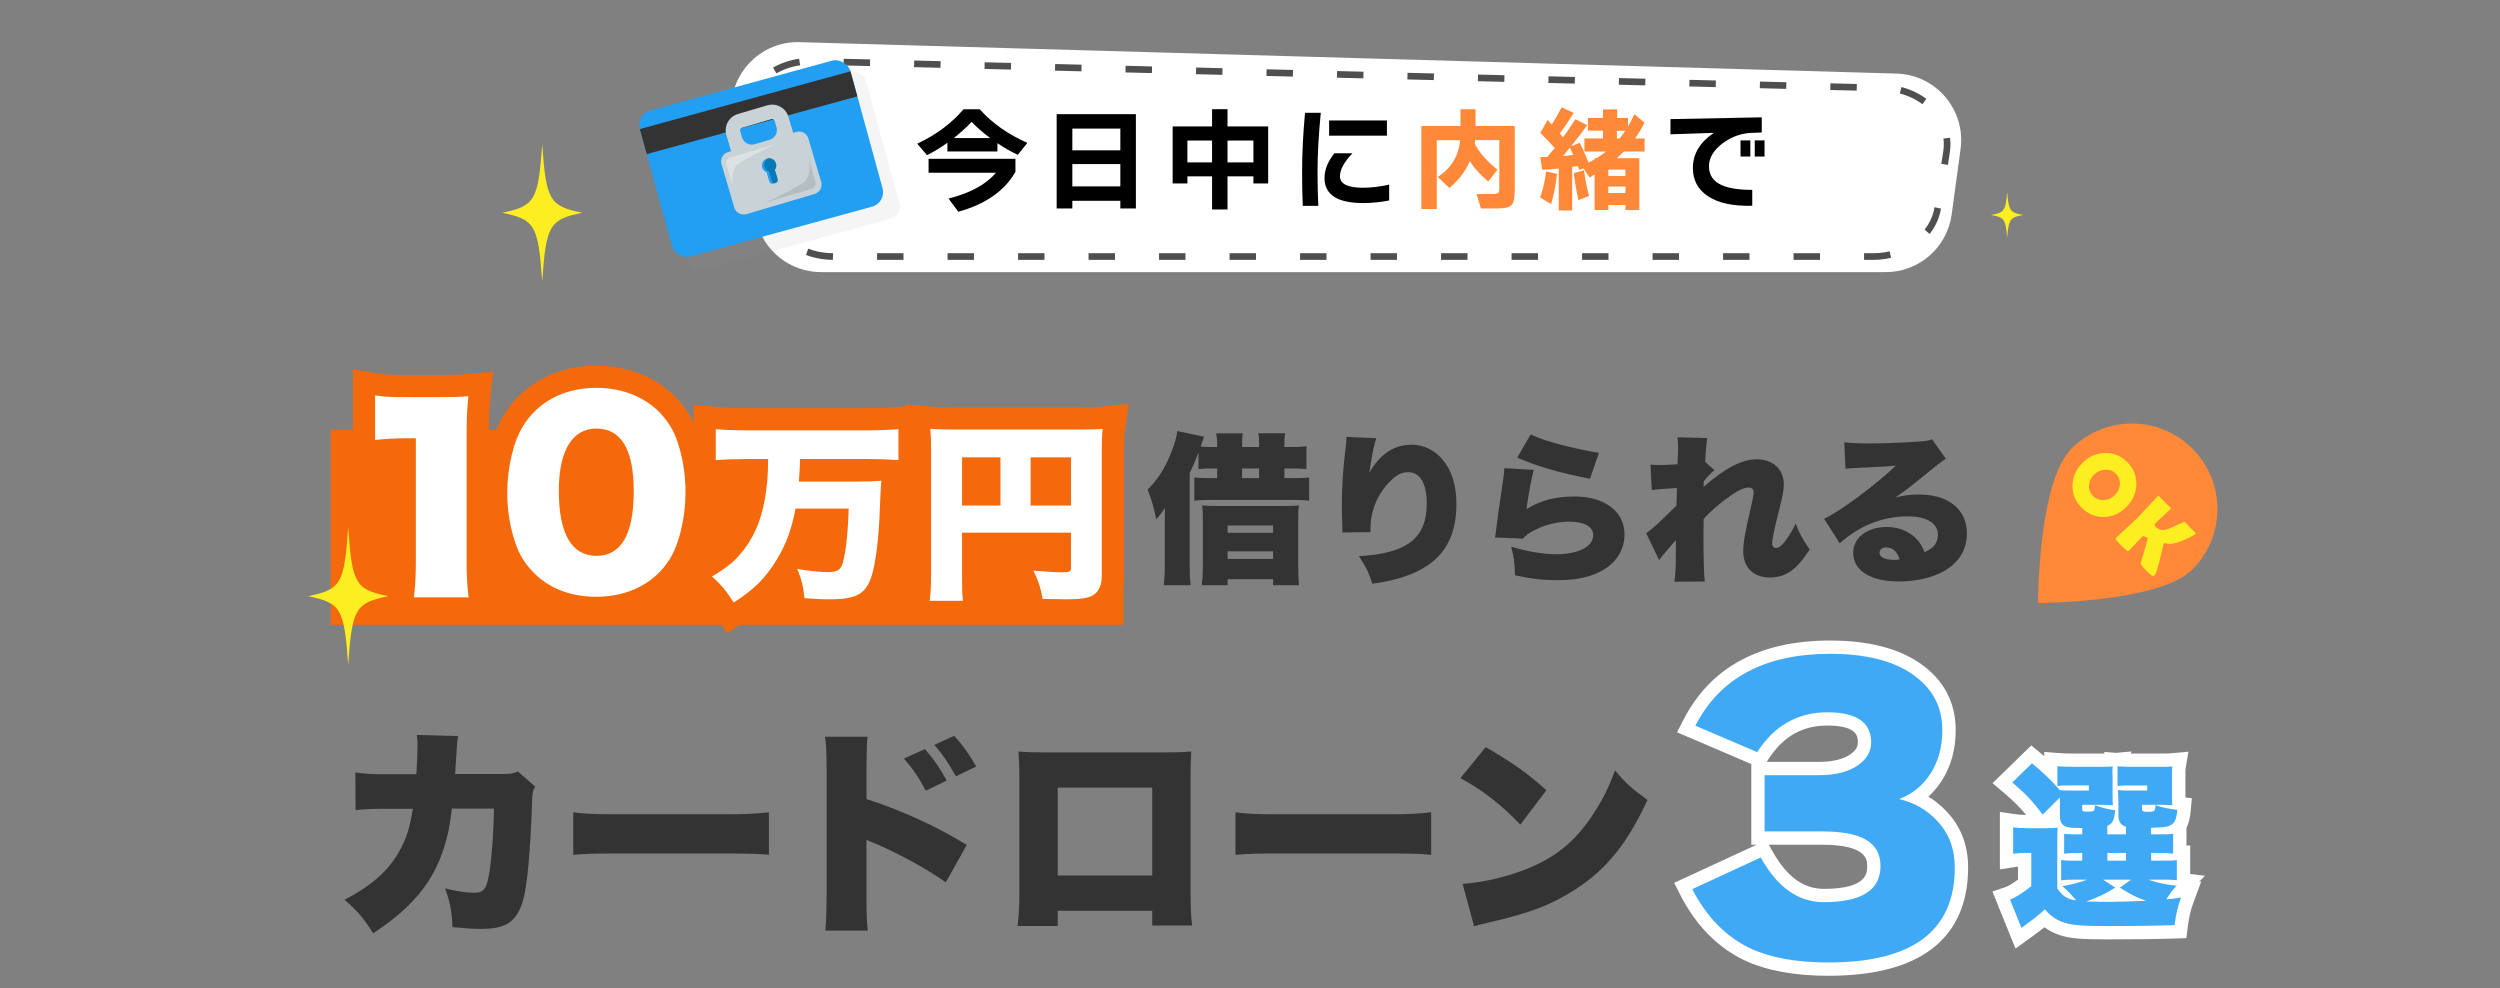 <?xml version="1.0" encoding="UTF-8"?><svg id="Layer_2" xmlns="http://www.w3.org/2000/svg" xmlns:xlink="http://www.w3.org/1999/xlink" viewBox="0 0 1128 446"><rect x="0" y="0" width="1128" height="446" fill="#808080" stroke="none"/><defs><style>.cls-1,.cls-2{fill:none;}.cls-3{fill:#999;opacity:.1;}.cls-4{clip-path:url(#clippath);}.cls-5{fill:#f4690b;}.cls-6{fill:#fff;}.cls-7{fill:#fcee21;}.cls-8{fill:#ff8939;}.cls-9{fill:#b4bec1;}.cls-10{fill:#333;}.cls-11{fill:#c9d2d6;}.cls-12{fill:#dce1e2;}.cls-13{fill:#229ef2;}.cls-14{fill:#0679b7;}.cls-15{fill:#3fa9f5;}.cls-2{stroke:#4f4f4f;stroke-dasharray:0 0 11.93 19.88;stroke-miterlimit:10;stroke-width:3px;}</style><clipPath id="clippath"><path class="cls-1" d="m350.11,73.74c-.51-1.72-2.31-2.7-4.03-2.19s-2.7,2.31-2.19,4.03c.3,1.02,1.07,1.77,2,2.12h-.02s1.22,4.15,1.22,4.15c.24.81,1.08,1.27,1.89,1.03l.82-.24c.81-.24,1.27-1.08,1.03-1.89l-1.22-4.14h-.02c.59-.79.83-1.83.53-2.86Z"/></clipPath></defs><g id="PC"><rect class="cls-1" width="1128" height="446"/><path class="cls-10" d="m187.87,349.31c.3-3.88.5-9.64.5-12.72,0-2.09,0-2.88-.3-4.97l18.69.5c-.5,2.29-.5,2.58-1.09,12.03q-.1,2.68-.3,5.07h21.67c3.28,0,4.47-.2,6.66-1.09l7.75,6.76c-1.09,1.99-1.29,2.78-1.39,7.36-.7,21.27-2.19,37.87-4.18,44.44-2.88,9.25-7.65,12.43-18.69,12.43-3.88,0-5.37-.1-13.02-.79-.4-7.95-1.09-11.23-3.38-17.5,4.97,1.29,9.84,1.99,12.92,1.99,4.77,0,5.97-1.59,7.26-10.24.99-6.66,1.89-19.19,1.89-27.74h-18.99q-.79,6.56-1.49,9.94c-4.37,20.08-13.82,33-34,46.32-4.47-7.06-7.46-10.44-12.92-15.11,13.22-6.96,20.88-14.02,25.85-24.06,2.49-5.07,3.58-8.65,4.97-17h-12.43c-6.66,0-8.75.1-13.42.6l-.1-17c4.97.7,6.76.8,13.82.8h13.72Z"/><path class="cls-10" d="m258.65,366.51c4.67.7,10.04.9,20.38.9h47.52c9.94,0,13.72-.2,20.38-.9v19.19c-4.77-.5-9.15-.6-20.48-.6h-47.32c-11.13,0-14.41.1-20.48.6v-19.19Z"/><path class="cls-10" d="m372.37,419.89c.4-4.17.5-7.06.6-15.21v-57.86c-.1-8.55-.1-9.05-.7-14.41h19.19c-.4,2.58-.4,4.18-.5,14.51v13.62c15.71,5.07,31.31,12.13,45.23,20.68l-9.44,16.9c-8.25-5.86-19.78-12.23-31.31-17.3-2.98-1.19-3.28-1.29-3.58-1.49-.3-.1-.5-.2-.9-.5v25.85c0,7.36.2,12.62.6,15.21h-19.19Zm44.93-81.91c3.88,4.37,7.06,8.95,9.84,14.22l-9.44,4.57c-3.28-6.26-5.86-9.94-9.84-14.51l9.44-4.27Zm13.22-5.97c3.68,3.98,6.46,7.75,9.94,13.82l-9.14,4.47c-3.48-6.26-6.26-10.24-9.74-14.22l8.95-4.08Z"/><path class="cls-10" d="m477.24,410.94v6.86h-18.09c.6-5.47.79-8.85.79-16.2v-51.1c0-4.27-.1-7.36-.4-11.43,3.48.3,5.47.4,12.03.4h53.58c6.16,0,7.65,0,12.33-.4-.2,3.48-.3,7.06-.3,11.73v50.4c0,7.65.2,12.43.7,16.4h-17.99v-6.66h-42.65Zm42.65-55.57h-42.65v39.66h42.65v-39.66Z"/><path class="cls-10" d="m557.46,366.51c4.67.7,10.04.9,20.38.9h47.52c9.94,0,13.72-.2,20.38-.9v19.19c-4.77-.5-9.15-.6-20.48-.6h-47.32c-11.13,0-14.41.1-20.48.6v-19.19Z"/><path class="cls-10" d="m670.38,337.08c12.53,7.36,18.99,11.93,27.34,19.48l-11.73,15.51c-8.65-9.05-17.1-15.61-27.04-20.98l11.43-14.02Zm-10.44,61.73c10.14-.79,20.58-3.28,29.92-7.16,12.53-5.17,21.47-12.62,29.13-24.55,4.17-6.36,6.86-11.83,9.74-19.48,4.87,5.87,7.16,7.85,14.61,13.32-9.05,19.58-18.49,31.31-32.41,40.26-10.74,6.96-20.18,10.64-38.67,14.91-3.88.9-4.47.99-7.16,1.79l-5.17-19.09Z"/><path class="cls-15" d="m902.91,404.05l2.99-1.03c1.25-.43,3.56-1.6,7.58-4.66v-10.52h-.25c-1.65,0-2.61.08-4.46.36l-3.46.53v-18.93l3.42.49c2.09.3,3.22.37,6.08.37h5.4l-.98-1.31c-4.45-5.96-7.17-8.84-13.26-14.03l-2.51-2.14,13.17-12.82,2.07,1.71c2.46,2.02,4.61,3.91,6.59,5.8v-5.37l3.23.25c2.01.15,4.17.23,6.59.23h11.18c3.5,0,4.81,0,6.12-.09v-.38l2.33.18,2.76-.25-.13.43c1.51.08,3.12.12,4.86.12h10.87c4.08,0,5.18,0,6.79-.15l3.87-.35-.64,3.84c-.12.71-.12,1.08-.12,2.2v10.15c0,1.93,0,3.02.08,3.8l2.57.31-.28,2.92c-.29,3-.8,5.39-2.12,7.16l.22-.03v12.1l1.67-.19v12.27l3.29.38s-4.35,4.51-4.42,4.57l4.57-.61-1.73,4.67c-1.44,3.88-2.14,6.85-2.77,11.8l-.33,2.53-2.55.09c-7.3.25-18.64.4-30.33.4s-16.87-.43-21.07-1.92c-2.82-.99-5.1-2.35-7.39-4.48-2.34,2.03-4.25,3.45-8.65,6.62l-3.1,2.24-7.77-19.25Zm51.69-.2c.5,0,1.02-.02,1.54-.03-.24-.15-.48-.3-.73-.46-.27.17-.54.33-.81.49Zm-31.84-33.2c2.03,0,2.93,0,3.88-.08-.16-.73-.24-1.53-.24-2.4v-1.17l-3.64,3.64Z"/><path class="cls-6" d="m916.79,344.38c5.39,4.44,9.04,8.01,12.61,12.14,1.98.16,2.46.16,5.79.16h7.3v-2.3h-7.54c-3.57,0-4.68,0-6.66.24v-8.88c2.06.16,4.28.24,6.82.24h11.18c4.12,0,5.31,0,7.06-.16-.24.79-.24,1.43-.24,2.78l.08,1.59v8.49c0,2.3,0,3.57.16,4.6-1.9-.08-3.49-.16-5.31-.16h-8.57v1.75c0,1.19.24,1.35,2.46,1.35,1.43,0,2.38-.16,2.78-.4.24-.24.48-1.03.48-2.06v-.48c3.49,1.27,5.95,1.9,9.2,2.3-.55,4.76-1.11,5.87-3.57,7.06v3.81h8.41v-3.41c-2.38-.79-3.41-2.38-3.41-4.92v-6.43q0-2.46-.24-5.16c1.98.16,2.62.16,6.03.16h7.22v-2.3h-6.74c-3.57,0-4.68,0-6.66.24v-8.88c2.06.16,4.28.24,6.82.24h10.87c4.12,0,5.31,0,7.06-.16-.16.95-.16,1.51-.16,2.7v10.15c0,2.38,0,3.57.16,4.6-1.9-.08-3.49-.16-5.31-.16h-8.41v1.82c0,1.03.56,1.35,2.7,1.35,1.35,0,2.54-.16,2.86-.48q.24-.24.48-1.59v-.95c2.94,1.03,5.95,1.67,9.92,2.14-.4,4.12-1.11,5.79-2.86,6.82-1.43.87-3.25,1.11-9.04,1.27v2.94h2.62c4.44,0,5.31,0,7.38-.24v8.96c-2.22-.24-3.09-.32-7.38-.32h-2.54v3.49h4.05c4.52,0,5.39,0,7.54-.24v9.04c-2.3-.24-3.17-.24-7.54-.24h-5.47c4.44,1.43,7.46,2.14,12.93,2.78-2.22,2.3-2.46,2.7-4.68,6.11,1.9-.16,3.09-.32,6.66-.79-1.59,4.28-2.3,7.54-2.93,12.45-6.98.24-18.24.4-30.22.4s-16.26-.4-20.07-1.74c-3.17-1.11-5.47-2.7-8.25-5.79-3.41,3.09-4.84,4.2-10.55,8.33l-5.16-12.77c2.3-.79,5.47-2.78,9.6-6.03v-14.99h-3.25c-1.75,0-2.86.08-4.92.4v-11.98c2.22.32,3.49.4,6.5.4h7.62c3.25,0,3.97,0,5.95-.24-.16,2.3-.16,3.09-.16,8.88v18.56c2.46,3.57,4.52,4.84,8.49,5.39-2.22-2.7-2.62-3.17-6.19-6.42,4.76-.87,7.38-1.59,11.18-2.94h-6.11c-2.86,0-4.05.08-5.63.32v-9.2c1.74.24,2.54.32,5.47.32h4.05v-3.49h-.71c-4.36,0-5.31.08-7.46.32v-8.96c2.06.24,2.93.24,7.46.24h.71v-2.86c-4.52,0-6.19-.16-7.38-.63-1.9-.79-2.7-2.22-2.7-4.76v-8.41l-7.77,7.77c-4.44-5.95-7.3-9.04-13.72-14.52l8.88-8.65m34.03,43.95h8.41v-3.49h-8.41v3.49m10.71,8.57h-12.61l5.47,3.57c-4.44,2.78-8.25,4.6-13.17,6.27,2.54.08,6.11.16,9.68.16,4.28,0,13.17-.24,17.45-.48-3.89-1.27-6.98-2.78-11.9-5.95l5.08-3.57m-45.07-60.56l-3.85,3.75-8.88,8.65-4.72,4.6,5.02,4.27c4.56,3.89,7.17,6.43,10.11,10.05-2.35-.01-3.3-.1-4.97-.33l-6.85-.98v25.89l6.91-1.07c.48-.07.89-.13,1.26-.18v5.87c-3.13,2.29-4.79,3.06-5.55,3.33l-5.97,2.06,2.36,5.86,5.16,12.77,2.87,7.1,6.21-4.48c3.2-2.31,5.13-3.73,6.88-5.14,1.96,1.48,4.01,2.55,6.42,3.4,4.56,1.61,9.51,2.08,22.05,2.08,11.71,0,23.08-.15,30.43-.4l5.09-.17.65-5.06c.61-4.69,1.26-7.5,2.61-11.14l3.46-9.35-.97.13,2.65-2.74-6.67-.77v-12.95l-1.67.19v-8.19c1.26-2.3,1.64-4.94,1.88-7.4l.56-5.83-2.91-.35c0-.34,0-.72,0-1.13v-10.15c0-1.11,0-1.27.08-1.71l1.28-7.67-7.74.71c-1.42.13-2.35.13-6.51.13h-10.87c-.29,0-.58,0-.87,0l.28-.94-6.93.63-5.31-.41v.71c-.79,0-1.79,0-3.12,0h-11.18c-2.35,0-4.43-.07-6.36-.22l-6.46-.5v1.91c-.55-.46-1.11-.93-1.69-1.41l-4.15-3.42h0Z"/><path class="cls-15" d="m824.96,437.28c-14.76,0-27.06-2.24-36.54-6.67-11.58-5.54-20.84-14.98-27.55-28.06l-1.43-2.78,36.25-16.76,1.35,2.43c6.98,12.53,15.42,18.62,25.81,18.62,22.62,0,22.62-10.01,22.62-13.3s0-12.62-23.32-12.62h-28.97v-31.37h27.39c7.14,0,12.67-1.44,16.45-4.27,2.86-2.12,4.24-4.57,4.24-7.51s0-10.61-16.83-10.61c-12.36,0-21.87,5.43-29.07,16.6l-1.37,2.13-33.19-14.19,1.47-2.86c11.62-22.6,33-34.05,63.56-34.05,16.46,0,29.56,3.32,38.92,9.87,9.7,6.78,14.62,16.06,14.62,27.58,0,8.05-1.93,15.15-5.74,21.11-2.46,3.85-5.51,7-9.1,9.41,4.46,1.99,8.33,4.76,11.58,8.27,5.87,6.11,8.87,13.93,8.87,23.2,0,30.42-20.2,45.84-60.03,45.84Z"/><path class="cls-6" d="m825.84,295c15.91,0,28.31,3.11,37.2,9.32,8.89,6.22,13.34,14.59,13.34,25.12,0,7.51-1.75,14-5.26,19.49-3.51,5.49-8.25,9.35-14.21,11.59,6.9,1.68,12.57,4.93,17.02,9.74,5.38,5.6,8.07,12.66,8.07,21.17,0,28.56-19.01,42.84-57.03,42.84-14.39,0-26.15-2.13-35.27-6.38-11-5.26-19.71-14.17-26.15-26.71l30.88-14.28c7.49,13.44,16.96,20.16,28.43,20.16,17.08,0,25.62-5.43,25.62-16.3s-8.77-15.62-26.32-15.62h-25.97v-25.37h24.39c7.84,0,13.92-1.62,18.25-4.87,3.62-2.69,5.44-5.99,5.44-9.91,0-9.07-6.61-13.61-19.83-13.61s-23.86,5.99-31.59,17.98l-27.9-11.93c11.11-21.62,31.41-32.43,60.89-32.43m0-6c-31.77,0-54.05,12.01-66.23,35.68l-2.94,5.73,5.92,2.53,27.59,11.8v36.4h2.41l-.68.31-30.88,14.28-5.67,2.62,2.85,5.56c7.01,13.68,16.74,23.57,28.9,29.39h.03s.03.03.03.03c9.88,4.61,22.6,6.95,37.81,6.95,20.25,0,35.85-4.01,46.38-11.91,11.05-8.3,16.65-20.73,16.65-36.93,0-10.05-3.27-18.56-9.7-25.28-2.43-2.63-5.19-4.86-8.24-6.7,2.31-2.09,4.35-4.52,6.12-7.29,4.12-6.44,6.21-14.09,6.21-22.72,0-12.55-5.35-22.66-15.9-30.03-9.88-6.91-23.55-10.41-40.64-10.41h0Zm-28.7,54.77l.75-1.17c6.6-10.25,15.28-15.23,26.54-15.23,13.83,0,13.83,5.14,13.83,7.61,0,1.33-.34,3.11-3.01,5.09-3.27,2.46-8.2,3.69-14.68,3.69h-23.43Zm.95,37.37h24.07c20.32,0,20.32,6.99,20.32,9.62,0,3.08,0,10.3-19.62,10.3-9.2,0-16.79-5.59-23.19-17.08l-1.58-2.84h0Z"/><path class="cls-6" d="m330.77,56.04l10.51,43.73c3.24,13.49,15.31,23.01,29.19,23.01h480.37c15.02,0,27.72-11.1,29.75-25.98l4.02-29.55c2.4-17.68-11.05-33.54-28.89-34.05l-494.89-14.18c-19.77-.57-34.67,17.8-30.05,37.02Z"/><path class="cls-6" d="m337.1,59.09l10.27,37.13c3.17,11.46,14.96,19.53,28.52,19.53h469.38c14.67,0,27.09-9.42,29.07-22.05l3.93-25.09c2.35-15.01-10.8-28.48-28.23-28.91l-483.57-12.04c-19.31-.48-33.88,15.11-29.36,31.43Z"/><path class="cls-2" d="m337.1,59.09l10.27,37.13c3.17,11.46,14.96,19.53,28.52,19.53h469.38c14.67,0,27.09-9.42,29.07-22.05l3.93-25.09c2.35-15.01-10.8-28.48-28.23-28.91l-483.57-12.04c-19.31-.48-33.88,15.11-29.36,31.43Z"/><path class="cls-3" d="m405.86,91.86l-11.71-42.7h0l-1.26-4.6-2.19-7.99c-.8-2.92-3.82-4.64-6.74-3.84l-84.46,23.15c-2.92.8-4.64,3.82-3.84,6.74l15.16,55.29c.8,2.92,3.82,4.64,6.74,3.84l84.46-23.15c2.92-.8,4.64-3.82,3.84-6.74Z"/><rect class="cls-13" x="294.18" y="37.4" width="98.54" height="68.3" rx="6.74" ry="6.74" transform="translate(-6.7 93.34) rotate(-15.33)"/><rect class="cls-10" x="288.5" y="45" width="98.54" height="11.71" transform="translate(-1.43 91.11) rotate(-15.33)"/><path class="cls-13" d="m350.11,73.74c-.51-1.72-2.31-2.7-4.03-2.19s-2.7,2.31-2.19,4.03c.3,1.02,1.07,1.77,2,2.12h-.02s1.22,4.15,1.22,4.15c.24.81,1.08,1.27,1.89,1.03l.82-.24c.81-.24,1.27-1.08,1.03-1.89l-1.22-4.14h-.02c.59-.79.83-1.83.53-2.86Z"/><path class="cls-11" d="m359.24,59.54l-1.35.4-2.14-7.23c-1.2-4.06-5.48-6.39-9.53-5.19l-13.29,3.92c-4.06,1.2-6.39,5.48-5.19,9.53l2.14,7.23-1.35.4c-2.35.69-3.69,3.16-2.99,5.5l5.76,19.51c.69,2.35,3.16,3.69,5.5,2.99l30.72-9.07c2.35-.69,3.69-3.16,2.99-5.5l-5.76-19.51c-.69-2.35-3.16-3.69-5.5-2.99Zm-25.28-.4c-.19-.63.17-1.29.8-1.47l13.29-3.92c.63-.19,1.29.17,1.47.8l.83,2.82c.72,2.44-.67,4.99-3.11,5.71l-6.74,1.99c-2.44.72-4.99-.67-5.71-3.11l-.83-2.82Z"/><path class="cls-13" d="m350.11,73.74c-.51-1.72-2.31-2.7-4.03-2.19s-2.7,2.31-2.19,4.03c.3,1.02,1.07,1.77,2,2.12h-.02s1.22,4.15,1.22,4.15c.24.81,1.08,1.27,1.89,1.03l.82-.24c.81-.24,1.27-1.08,1.03-1.89l-1.22-4.14h-.02c.59-.79.83-1.83.53-2.86Z"/><path class="cls-9" d="m365.15,72.51l2.78,9.43c.42,1.41-.39,2.89-1.8,3.31l-20.59,6.08c6.18-2.89,12.44-6.2,16.54-8.61,3-1.77,3.55-5.82,3.06-10.21Z"/><path class="cls-12" d="m330.57,83.74l-2.78-9.43c-.42-1.41.39-2.89,1.8-3.31l20.59-6.08c-6.18,2.89-12.44,6.2-16.54,8.61-3,1.77-3.55,5.82-3.06,10.21Z"/><g class="cls-4"><path class="cls-14" d="m351.2,73.42c-.51-1.72-2.31-2.7-4.03-2.19-1.72.51-2.7,2.31-2.19,4.03.3,1.02,1.07,1.77,2,2.12h-.02s1.22,4.15,1.22,4.15c.24.81,1.08,1.27,1.89,1.03l.82-.24c.81-.24,1.27-1.08,1.03-1.89l-1.22-4.14h-.02c.59-.79.83-1.83.53-2.86Z"/></g><path class="cls-7" d="m912.95,97c-6.01,1.02-6.6,1.84-7.32,10.3-.72-8.46-1.31-9.28-7.32-10.3,6.01-1.02,6.6-1.84,7.32-10.3.72,8.46,1.31,9.28,7.32,10.3Z"/><path class="cls-7" d="m262.71,96c-14.84,3.06-16.29,5.54-18.07,31-1.78-25.46-3.23-27.94-18.07-31,14.84-3.06,16.29-5.54,18.07-31,1.78,25.46,3.23,27.94,18.07,31Z"/><path d="m450.04,68.33h-22.57v-3.91c-3.02,2.17-6.08,4.03-9.2,5.59l-4.42-5.19c8.44-3.93,15.4-9.1,20.89-15.51h7.32c5.62,6.27,12.79,11.32,21.5,15.15l-4.32,5.39c-3.02-1.39-6.08-3.13-9.2-5.24v3.71Zm8.13,9.2c-4.91,8.61-13.51,14.61-25.78,18l-4.42-5.95c9.76-2.44,16.9-6.32,21.4-11.64h-30.4v-6.3h39.2v5.9Zm-27.81-15.25h16.37c-3.12-2.34-5.9-4.76-8.34-7.27-2.51,2.61-5.19,5.03-8.03,7.27Z"/><path d="m512.52,94.06h-7.02v-3.46h-21.66v3.46h-7.07v-42.55h35.74v42.55Zm-7.02-26.23v-9.81h-21.66v9.81h21.66Zm0,16.27v-10.07h-21.66v10.07h21.66Z"/><path d="m565.54,79.57h-11.69v14.95h-6.96v-14.95h-11.13v3.2h-6.66v-25.72h17.79v-7.78h6.96v7.78h18.35v25.72h-6.66v-3.2Zm-29.79-6.3h11.13v-9.86h-11.13v9.86Zm18.1,0h11.69v-9.86h-11.69v9.86Z"/><path d="m595.94,50.9c-.98,9.86-1.47,18.81-1.47,26.84,0,5.36.12,10.41.36,15.15h-7.02c-.2-4.68-.3-9.69-.3-15.05,0-8.61.44-17.59,1.32-26.95h7.12Zm30.86,39.55c-3.96.78-7.88,1.17-11.74,1.17-11.63,0-17.44-3.76-17.44-11.29,0-3.73,1.49-7.46,4.47-11.18h8.13c-3.76,3.97-5.64,7.42-5.64,10.37,0,3.46,3.49,5.19,10.47,5.19,3.56,0,7.47-.47,11.74-1.42v7.17Zm-1.02-29.23h-26.08v-6.86h26.08v6.86Z"/><path class="cls-8" d="m683.44,86.13c0,3.32-.5,5.47-1.5,6.46-1,.98-3.14,1.47-6.43,1.47h-7.32l-1.98-6.51h7.68c.88,0,1.53-.13,1.96-.41.42-.27.64-1,.64-2.19v-21.71h-10.88c-.07.54-.14,1.08-.2,1.63,2.03,3.97,5.46,7.86,10.27,11.69l-4.22,5.34c-3.49-2.91-6.25-5.98-8.29-9.2-2.03,4.71-5.1,8.76-9.2,12.15l-5.24-4.98c6.07-4,9.42-9.54,10.07-16.62h-10.52v31.06h-6.96v-37.47h17.64v-7.58h6.81v7.58h17.69v29.28Z"/><path class="cls-8" d="m702.55,78.45c-.58,4.95-1.47,9.49-2.69,13.62l-4.98-2.95c1.25-3.36,2.17-7.27,2.75-11.74l4.93,1.07Zm37.11,16.32h-6.25v-2.29h-7.73v2.29h-6.2v-16.06l-2.24,1.42-2.8-4.17-1.88.71c-.2-.54-.42-1.13-.66-1.78-.51.1-1.36.24-2.54.41v19.67h-6.05v-18.91c-2.3.24-4.8.42-7.47.56l-.86-5.75c.71,0,1.76-.02,3.15-.05,1.36-1.59,2.47-2.93,3.36-4.02-2.03-2.34-4.2-4.63-6.51-6.86l3.3-5.8,1.88,2.03c1.52-2.37,3.02-4.95,4.47-7.73l5.44,2.49c-1.86,3.02-3.97,6.12-6.3,9.3l1.47,1.73c1.86-2.51,3.73-5.24,5.59-8.18l5.34,2.69c-2.1,2.92-4.54,6.08-7.32,9.51l3.91-1.58c1.22,2.34,2.56,5.32,4.02,8.95,1.19-.61,2.08-1.1,2.69-1.47v-.51h.86c1.53-.95,2.96-1.95,4.32-3h-9.76v-5.9h8.39v-3.51h-6.81v-5.75h6.81v-3.86h6.41v3.86h4.88v3.86c1.02-1.69,1.96-3.56,2.85-5.59l4.58,3.86c-1.29,2.58-2.71,4.95-4.27,7.12h4.32v5.9h-9.35c-1.02,1.02-2.08,2.02-3.2,3h10.17v23.39Zm-34.42-24.35c1.29-.1,2.83-.29,4.63-.56-.48-1.05-.98-2.13-1.53-3.25l-3.1,3.81Zm11.74,18l-4.78,1.88c-.88-3.73-1.58-7.79-2.08-12.2l4.58-1.27c.58,4.3,1.34,8.17,2.29,11.59Zm16.42-9.05v-2.85h-7.73v2.85h7.73Zm0,7.73v-2.95h-7.73v2.95h7.73Zm-2.64-24.61c.81-.98,1.68-2.15,2.59-3.51h-3.81v3.51h1.22Z"/><path d="m794.88,59.79l-4.42.15c-4.81.17-9.22,1.75-13.22,4.73-4.1,3.12-6.15,6.56-6.15,10.32,0,4,1.91,6.85,5.75,8.54,3.15,1.42,7.74,2.14,13.78,2.14v7.17c-8.64.24-15.32-1.2-20.03-4.32-4.51-3.02-6.76-7.25-6.76-12.71,0-6.34,3.15-11.62,9.46-15.86l-19.57.66v-6.86l41.18-.81v6.86Zm-5.13,10.83h-4.42v-7.27h4.42v7.27Zm6.41,0h-4.42v-7.27h4.42v7.27Z"/><rect class="cls-5" x="149.21" y="193.87" width="357.72" height="88.02"/><path class="cls-6" d="m180.99,274.52l.77-5.67c.6-4.44.86-9.14.86-15.72v-50.38c-4.32.02-8.41.25-12.83.73l-5.54.6v-31.53l5.79.92c3.74.6,6.49.7,12.82.7h14.41c8.05,0,9.29,0,13.59-.41l6.05-.58-.6,6.05c-.57,5.78-.77,10.22-.77,16.99v56.9c0,6.54.24,10.82.87,15.76l.72,5.63h-36.13Z"/><path class="cls-5" d="m169.25,178.42c4.08.65,7.03.76,13.61.76h14.41c8.05,0,9.53,0,14.06-.43-.57,5.75-.79,10.32-.79,17.48v56.9c0,6.52.23,11.08.91,16.4h-24.73c.68-4.99.91-10.1.91-16.4v-55.38h-4.54c-4.42,0-8.85.22-13.84.76v-20.09m-10-11.72v42.96l11.08-1.21c2.51-.27,4.9-.46,7.29-.58v45.25c0,6.35-.24,10.85-.82,15.05l-1.55,11.35h47.54l-1.44-11.27c-.6-4.71-.83-8.81-.83-15.13v-56.9c0-6.6.2-10.91.75-16.5l1.19-12.09-12.09,1.16c-4.06.39-5.09.39-13.11.39h-14.41c-6.55,0-8.8-.12-12.04-.63l-11.57-1.85h0Z"/><path class="cls-6" d="m269.04,274.26c-12.37,0-23.06-3.97-30.91-11.49-4.24-4.06-7.52-8.85-9.48-13.84-3.17-8.29-4.77-17.25-4.77-26.69,0-12.26,3.11-25.11,7.92-32.75,7.85-12.56,21.08-19.49,37.24-19.49,12.14,0,23.14,4.07,30.99,11.46,4.28,4.09,7.55,8.88,9.51,13.87,3.17,8.28,4.77,17.29,4.77,26.8,0,12.33-3.11,25.22-7.92,32.85-7.67,12.25-21.29,19.27-37.35,19.27Zm0-75.9c-10.74,0-11.9,16.1-11.9,23.02,0,16.21,4.04,24.43,12.01,24.43,2.92,0,11.79,0,11.79-24.1,0-15.49-4-23.34-11.9-23.34Z"/><path class="cls-5" d="m269.04,175c11,0,20.64,3.58,27.56,10.1,3.74,3.58,6.58,7.71,8.28,12.05,2.95,7.71,4.42,16.07,4.42,24.98,0,11.4-2.84,23.35-7.15,30.19-6.81,10.86-18.72,16.94-33.12,16.94-11.12,0-20.53-3.48-27.45-10.1-3.74-3.58-6.58-7.71-8.28-12.05-2.95-7.71-4.42-16.07-4.42-24.87,0-11.4,2.84-23.24,7.15-30.08,6.92-11.08,18.72-17.16,33.01-17.16m.11,75.8c11.12,0,16.79-9.77,16.79-29.1s-5.9-28.34-16.9-28.34-16.9,10.32-16.9,28.02c0,19.44,5.78,29.43,17.01,29.43m-.11-85.8c-17.69,0-32.81,7.97-41.49,21.86-5.34,8.47-8.66,22.04-8.66,35.38,0,10.05,1.71,19.62,5.08,28.44v.04s.03.04.03.04c2.22,5.66,5.91,11.07,10.68,15.63,8.8,8.42,20.68,12.88,34.36,12.88,17.82,0,32.98-7.88,41.59-21.63,5.34-8.48,8.67-22.09,8.67-35.5,0-10.13-1.71-19.73-5.08-28.55v-.04s-.03-.04-.03-.04c-2.22-5.66-5.91-11.07-10.68-15.63l-.03-.03-.03-.03c-8.78-8.27-21-12.82-34.42-12.82h0Zm.11,75.8c-2.03,0-2.98-.57-4.06-2.43-1.1-1.91-2.95-6.65-2.95-17,0-8.31,1.81-18.02,6.9-18.02,1.96,0,2.93.57,3.99,2.34,1.09,1.81,2.91,6.31,2.91,16,0,10.27-1.81,14.93-2.88,16.8-1.02,1.77-1.93,2.31-3.9,2.31h0Z"/><path class="cls-6" d="m326.82,274.55c-3.02-4.79-5.26-7.47-8.89-10.65l-5.21-4.55,5.95-3.52c6.62-3.92,9.84-6.64,13.24-11.2,4.68-6.18,7.55-13.96,8.79-23.81.43-3.05.64-5.29.76-8.71h-4.91c-4.72,0-9.4.18-13.2.5l-5.42.46v-24.88l5.43.47c3.92.34,8.08.5,13.1.5h55.47c4.75,0,8.77-.15,13.04-.5l5.41-.44v24.85l-5.42-.46c-.49-.04-1-.08-1.51-.12l-.79,5.14q-.32,2.04-.67,12.02c-.47,14.73-2.22,27.61-4.58,33.61-4.08,10.22-11.44,12.15-23.59,12.15-3.19,0-6.65-.2-11.18-.53l-4.2-.3-.42-4.19c-.48-4.87-1.25-7.92-2.92-11.66l-1.09-2.43c-5.32,8.36-10.97,13.84-20.25,19.79l-4.24,2.72-2.69-4.26Zm33.7-22.79c4.54.81,9.98,1.39,12.93,1.39,1.01,0,1.58-.08,1.87-.14.68-1.86,1.85-7.87,2.4-18.53h-14.71c-1.41,6.14-3.34,11.49-6.02,16.65l3.54.63Zm24.56-39.45c3.71,0,6.62-.03,9.19-.18-.72,0-1.43-.01-2.15-.01h-26.31c0,.06,0,.13,0,.19h19.28Z"/><path class="cls-5" d="m405.38,193.64v13.99c-4.06-.35-8.75-.52-13.26-.52h-31.12c-.18,5.01-.27,7.17-.54,10.19h24.62c5.77,0,9.29-.09,12.63-.43q-.36,2.33-.72,12.61c-.45,14.25-2.16,26.68-4.24,31.95-2.8,6.99-7.04,8.98-18.94,8.98-2.89,0-6.04-.17-10.82-.52-.54-5.44-1.44-8.98-3.34-13.21,4.87.86,10.55,1.47,13.8,1.47,3.43,0,5.14-.69,6.13-2.42,1.62-3.11,2.98-13.3,3.34-26.25h-23.99c-1.62,8.89-4.15,15.8-8.21,22.62-5.23,8.64-10.37,13.82-19.66,19.77-3.16-5.01-5.68-8.12-9.83-11.74,7.31-4.32,10.91-7.43,14.7-12.52,5.23-6.91,8.39-15.46,9.74-26.17.63-4.49.81-7.34.9-14.33h-10.01c-4.69,0-9.56.17-13.62.52v-13.99c3.97.35,8.3.52,13.53.52h55.47c5.05,0,9.2-.17,13.44-.52m-92.45-10.91v35.78l10.85-.92c3.54-.3,7.91-.47,12.35-.48-.1.94-.22,1.89-.37,2.94v.07s-.02.07-.02.07c-1.13,8.96-3.68,15.95-7.79,21.38l-.03.03-.03.03c-2.69,3.61-5.02,5.89-11.77,9.88l-11.91,7.04,10.41,9.1c3.26,2.85,5.2,5.17,7.95,9.55l5.37,8.52,8.48-5.44c6.77-4.34,11.73-8.45,16.02-13.47.23,1.2.41,2.51.56,4.05l.83,8.38,8.4.61c4.65.34,8.2.54,11.54.54,7.84,0,12.97-.85,17.16-2.83,5.05-2.39,8.67-6.46,11.06-12.44v-.02s.02-.02.02-.02c3.85-9.77,4.75-29.49,4.93-35.3q.34-9.65.61-11.4l.08-.54,7.7.66v-35.72l-10.81.88c-4.11.33-8.01.48-12.63.48h-55.47c-4.88,0-8.9-.15-12.66-.48l-10.87-.94h0Zm53.96,56.74h5.48c-.31,3.71-.68,6.57-1.02,8.59-1.91-.12-4.44-.38-7.1-.77,1.01-2.51,1.89-5.09,2.64-7.81h0Z"/><path class="cls-6" d="m413.73,276.1l.76-5.67c.42-3.11.59-6.19.59-10.65v-57.42c0-3.83-.09-6.02-.33-8.38l-.62-5.97,5.98.46c3.31.26,5.87.33,11.43.33h54.66c5.87,0,8.6-.08,10.84-.32l6.37-.68-.88,6.34c-.31,2.22-.4,4.6-.4,10.19v55.78c0,7.28-3.58,12.46-9.83,14.21-2.42.72-6.08,1.06-11.5,1.06-2.08,0-5.01-.06-8.39-.13l-6.22-.13-.69-4.09c-.74-4.41-1.61-7.08-3.72-11.43l-3.84-7.93,8.78.76c5.45.47,9.06.71,11.53.75v-7.87h-39.16v14.86c0,5.74.1,8.29.39,10.09l.93,5.79h-26.65Zm64.49-53v-11.76h-8.22v11.76h8.22Zm-31.84,0v-11.76h-7.32v11.76h7.32Z"/><path class="cls-5" d="m497.56,193.47c-.36,2.59-.45,5.27-.45,10.88v55.78c0,5.01-2.16,8.29-6.22,9.41-1.98.6-5.41.86-10.1.86-2.43,0-6.13-.09-10.37-.17-.81-4.84-1.8-7.94-4.15-12.78,5.95.52,10.01.78,12.72.78,3.52,0,4.24-.35,4.24-1.9v-15.98h-49.16v19.86c0,5.7.09,8.64.45,10.88h-15.06c.45-3.37.63-6.65.63-11.31v-57.42c0-3.97-.09-6.3-.36-8.89,3.34.26,5.95.35,11.82.35h54.66c6.04,0,8.93-.09,11.37-.35m-32.56,34.63h18.22v-21.76h-18.22v21.76m-30.94,0h17.32v-21.76h-17.32v21.76m75.18-45.92l-12.73,1.35c-2.02.21-4.71.29-10.31.29h-54.66c-5.96,0-8.23-.1-11.04-.32l-11.96-.93,1.25,11.93c.23,2.19.31,4.18.31,7.86v57.42c0,4.21-.16,7.1-.54,9.98l-1.52,11.33h38.23l-1.86-11.58c-.27-1.68-.32-4.8-.32-9.3v-9.86h7.65l5.56,11.46c1.91,3.95,2.62,6.11,3.28,10.07l1.37,8.18,8.29.17,2.13.04c3.39.07,6.32.13,8.44.13,5.97,0,9.96-.39,12.89-1.26,8.42-2.38,13.44-9.48,13.44-19.02v-55.78c0-5.33.08-7.55.36-9.5l1.77-12.68h0Z"/><path class="cls-10" d="m540.74,204.23c-1.44,3.78-2.05,5.17-3.95,9.24v42.2c0,3.27.08,4.8.38,8.37h-12.08c.3-2.98.46-5.02.46-8.37v-21.46q.08-1.38.08-5.02-.68.95-2.05,2.84c-.46.65-.99,1.24-1.9,2.26-1.06-5.31-1.98-8.51-3.88-13.39,4.56-4.44,8.13-10.11,10.87-17.32,1.44-3.64,2.13-6.11,2.51-9.09l12.08,2.55c-.15.44-.99,2.84-1.52,4.44,1.75.15,3.12.22,5.7.22h1.75v-.95c0-2.18-.15-3.64-.46-5.24h12.01c-.23,1.24-.3,2.69-.3,5.31v.87h7.67v-1.02c0-2.47-.08-3.78-.38-5.17h12.16c-.3,1.46-.38,2.98-.38,5.24v.95h2.89c2.96,0,4.94-.07,7.07-.36v10.33c-2.13-.22-3.72-.29-6.99-.29h-2.96v4.37h3.57c4.03,0,5.78-.07,7.6-.36v10.55c-1.9-.29-3.95-.36-7.83-.36h-36.09c-3.8,0-5.85.07-7.9.36v-10.55c1.75.29,3.8.36,7.75.36h2.58v-4.37h-1.75c-3.12,0-4.79.07-6.69.29v-7.42Zm1.98,30.41c0-3.13-.08-4.73-.3-6.62,1.9.22,3.57.29,7.07.29h29.18c4.03,0,5.85-.07,7.37-.29-.23,1.75-.3,3.42-.3,6.91v19.64c0,3.78.08,6.55.38,9.46h-11.7v-2.69h-20.52v2.69h-11.63c.3-2.91.46-5.53.46-8.73v-20.66Zm11.17,5.75h20.52v-3.27h-20.52v3.27Zm0,11.79h20.52v-3.42h-20.52v3.42Zm14.21-36.45v-4.37h-7.67v4.37h7.67Z"/><path class="cls-10" d="m620.98,197.68c-1.06,3.06-1.98,7.79-3.12,15.57,4.94-8.51,11.09-12.59,19.22-12.59,5.17,0,10.26,2.47,13.75,6.62,4.26,5.09,6.31,11.71,6.31,20.23,0,11.93-3.88,20.81-11.63,26.63-4.33,3.27-10.41,5.97-17.33,7.57-2.58.65-4.56,1.02-8.97,1.67-1.82-5.46-2.81-7.49-6.08-12.44,21.81-1.24,30.62-8.08,30.62-23.79,0-9.09-3.04-14.11-8.44-14.11-2.81,0-5.39,1.31-8.21,4.22-4.56,4.58-7.52,10.62-8.44,16.88-.23,1.67-.3,2.55-.3,5.97l-12.77.14c.08-.51.08-.95.08-1.24v-1.46c-.15-2.84-.23-7.2-.23-9.24,0-8.8.53-17.17,1.75-26.55.23-2.11.3-2.91.3-4v-.58l13.45.51Z"/><path class="cls-10" d="m692.03,212.01c-1.06,3.93-2.36,10.77-3.27,17.68,6.38-3.93,13.07-5.67,21.73-5.67,13.53,0,22.49,6.77,22.49,17.1,0,6.26-3.12,11.86-8.59,15.42-5.47,3.57-12.39,5.24-21.73,5.24-6.23,0-11.63-.58-19.07-2.18-.23-6.04-.53-8.37-1.75-12.95,7.52,2.26,14.59,3.42,20.29,3.42,10.03,0,16.72-3.42,16.72-8.58,0-3.86-3.95-6.11-10.79-6.11-5.7,0-11.47,1.46-16.64,4.37-1.98,1.02-2.74,1.67-4.25,3.27l-12.61-.51c.15-.65.15-.73.23-1.46.38-3.49,1.98-15.13,3.5-25.17.23-1.6.38-2.76.46-4.66l13.3.8Zm-1.37-16.01c3.72,1.82,8.28,3.35,15.5,5.17,5.17,1.31,11.7,2.62,15.27,3.13l-4.03,11.71c-13.75-2.69-23.94-5.6-32.83-9.53l6.08-10.48Z"/><path class="cls-10" d="m742.79,240.61c2.05-1.53,3.27-2.55,5.32-4.44,5.09-4.95,7.9-7.57,8.28-8,.08-1.16.15-3.27.23-8q-8.51.51-11.32.95l-.61-11.5c1.75.15,2.66.22,3.95.22,1.9,0,5.09-.15,8.28-.36q.08-.87.08-2.33c.08-1.53.15-3.35.15-5.02,0-2.25-.08-2.98-.3-4.8l13.45.29c-.3,1.75-.76,6.33-.91,10.77l4.18,3.78c-1.37.95-2.89,2.62-4.79,4.95l-.08,1.02c0,.8,0,.95-.08,1.6,9.5-8.44,17.33-12.51,24.01-12.51,7.37,0,12.23,4.51,12.23,11.35,0,2.47-.46,4.87-1.98,10.99-2.36,9.17-3.27,13.75-3.27,15.57,0,1.31.68,2.11,1.82,2.11s2.74-1.24,4.18-3.27c1.9-2.62,3.65-5.6,4.56-7.79,1.75,4.58,3.04,6.98,6.38,11.71-5.85,9.17-10.79,12.66-18.08,12.66s-11.93-4.58-11.93-11.71c0-4.07.76-8.44,3.34-19.35.91-3.86,1.37-6.33,1.37-7.49,0-1.31-.84-2.04-2.2-2.04-1.82,0-4.48,1.09-7.22,2.98-5.09,3.42-9.88,7.49-13.15,11.2-.08,3.42-.08,5.53-.08,7.64,0,10.33.23,17.75.61,20.59l-13.75.07c.46-2.62.68-6.55.68-11.13v-7.64c-5.39,6.18-6.61,7.64-7.52,9.09l-5.85-12.15Z"/><path class="cls-10" d="m832.15,199.57c3.19.36,6,.51,10.94.51,6.76,0,15.2-.29,22.87-.87,3.34-.22,4.33-.44,5.78-1.02l6.23,8.8q-1.98,1.09-12.23,9.53c-4.03,3.27-5.39,4.37-10.49,7.93,4.26-1.02,6.46-1.31,10.41-1.31,7.14,0,12.23,1.6,16.26,4.95,3.65,3.13,5.55,7.35,5.55,12.59,0,7.35-3.57,13.17-10.49,17.1-5.24,2.91-12.54,4.58-20.14,4.58-12.84,0-20.67-4.87-20.67-12.95,0-6.77,6.31-11.64,15.12-11.64,5.47,0,10.33,2.04,13.6,5.6,1.52,1.6,2.36,3.06,3.5,5.75,4.1-1.75,6-4.22,6-7.93,0-5.09-5.17-8.22-13.6-8.22s-16.57,2.4-23.41,6.69c-2.36,1.46-4.79,3.27-7.29,5.46l-7.07-11.06c6.99-3.13,23.02-15.06,32.45-24.01-4.03.44-7.07.58-17.78,1.09-2.05.07-3.5.22-5.02.36l-.53-11.93Zm18.85,47.44c-1.75,0-2.96.95-2.96,2.4,0,1.96,2.43,3.2,6.54,3.2.91,0,1.06,0,2.51-.22-.99-3.49-3.12-5.38-6.08-5.38Z"/><path class="cls-7" d="m175.17,269c-14.84,3.06-16.29,5.54-18.07,31-1.78-25.46-3.23-27.94-18.07-31,14.84-3.06,16.29-5.54,18.07-31,1.78,25.46,3.23,27.94,18.07,31Z"/><path class="cls-8" d="m989.19,256.94c-15.06,15.06-69.65,15.11-69.65,15.11,0,0,.04-54.59,15.11-69.65,15.06-15.06,39.49-15.06,54.55,0,15.06,15.06,15.06,39.49,0,54.55Z"/><path class="cls-7" d="m959.44,228.75c-2.9,2.9-6.25,4.4-10.05,4.51-3.87.1-7.25-1.29-10.14-4.18s-4.25-6.25-4.14-10.15c.1-3.82,1.59-7.16,4.47-10.04,2.89-2.89,6.24-4.39,10.07-4.5,3.91-.12,7.3,1.25,10.16,4.12,2.85,2.85,4.22,6.23,4.11,10.15-.12,3.85-1.62,7.21-4.48,10.08Zm-5.25-5.31c1.39-1.39,2.15-3,2.28-4.82.14-1.9-.48-3.54-1.85-4.92s-2.95-1.89-4.92-1.74c-1.9.14-3.52.87-4.85,2.2-1.42,1.42-2.19,3.02-2.31,4.79-.12,1.87.52,3.5,1.92,4.9,1.31,1.31,2.95,1.9,4.92,1.77,1.88-.13,3.48-.86,4.8-2.19Z"/><path class="cls-7" d="m972.26,259.5c-.4.4-.83.49-1.3.26-.37-.19-1.15-.87-2.34-2.06-1.14-1.14-1.93-2.02-2.37-2.65-.2-.3-.32-.51-.35-.64-.03-.13,0-.36.1-.7.57-1.92,1.14-3.84,1.71-5.75.9-3.11,1.35-4.87,1.34-5.29-1.36-.64-2.13-.88-2.28-.72-.7.7-1.72,1.78-3.07,3.24-1.35,1.46-2.38,2.55-3.08,3.25-.29.29-.58.33-.86.11-.56-.41-1.47-1.24-2.73-2.51-1.21-1.21-1.97-2.04-2.28-2.51-.21-.33-.2-.6.03-.84,1-1,2.56-2.47,4.69-4.39s3.69-3.4,4.7-4.41c1.08-1.08,2.65-2.74,4.71-4.99,2.07-2.25,3.64-3.91,4.71-4.99.2-.2.4-.21.6-.01.29.29.71.74,1.26,1.34.55.61.97,1.06,1.26,1.34s.75.72,1.36,1.28c.61.56,1.06.98,1.35,1.27.16.16.15.32-.01.49-.69.69-1.76,1.69-3.22,3.01-1.46,1.32-2.53,2.32-3.22,3.01-.8.8-.98,1.42-.54,1.85,1.1,1.1,2.26,1.66,3.48,1.67.9,0,2.17-.34,3.82-1.06,1.2-.6,3.01-1.44,5.44-2.52.33-.13.66-.04.98.28.24.24.59.62,1.05,1.13.46.52.81.89,1.05,1.13s.63.62,1.15,1.09c.52.48.89.84,1.13,1.08.22.22.23.44.01.65-.31.31-1.25.86-2.83,1.66-4.66,2.36-8.17,3.23-10.54,2.6-.48-.13-.78-.14-.89-.03,0,0-.53,2.24-1.61,6.75-1.08,4.51-1.89,7.03-2.42,7.55Z"/></g></svg>